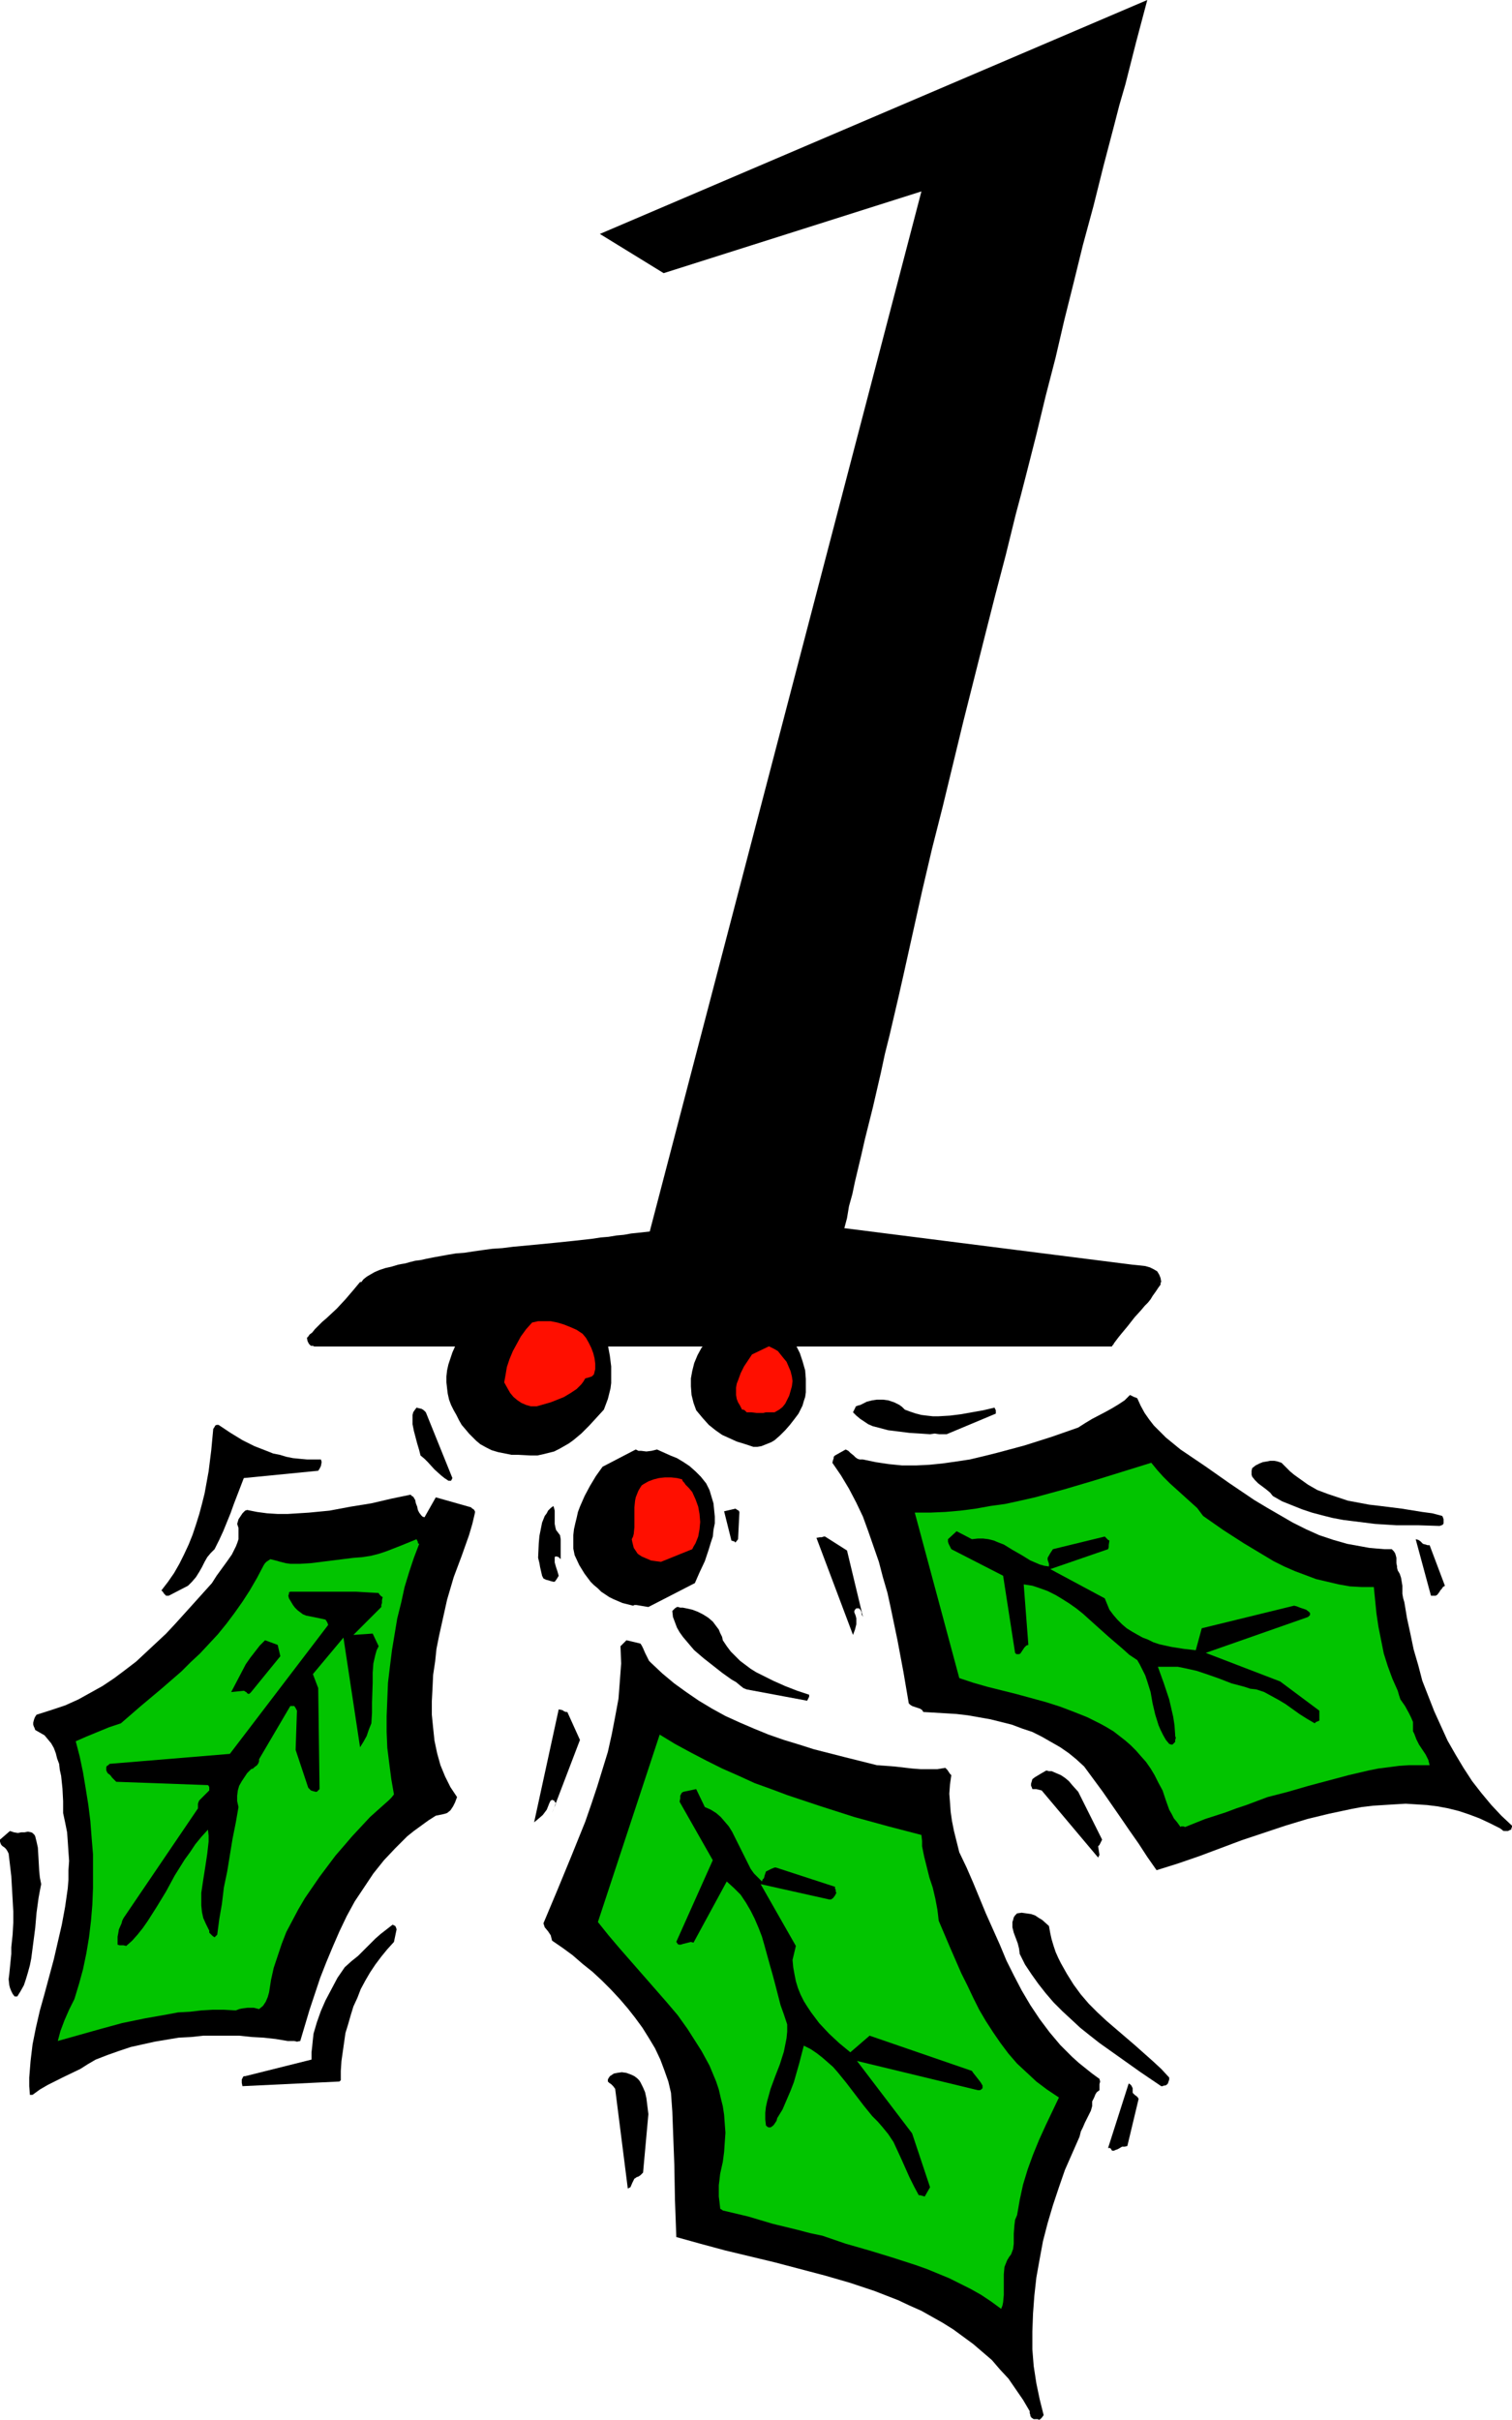 <?xml version="1.0" encoding="UTF-8" standalone="no"?>
<svg
   version="1.0"
   width="97.324mm"
   height="155.668mm"
   id="svg35"
   sodipodi:docname="Holly 1.wmf"
   xmlns:inkscape="http://www.inkscape.org/namespaces/inkscape"
   xmlns:sodipodi="http://sodipodi.sourceforge.net/DTD/sodipodi-0.dtd"
   xmlns="http://www.w3.org/2000/svg"
   xmlns:svg="http://www.w3.org/2000/svg">
  <sodipodi:namedview
     id="namedview35"
     pagecolor="#ffffff"
     bordercolor="#000000"
     borderopacity="0.25"
     inkscape:showpageshadow="2"
     inkscape:pageopacity="0.0"
     inkscape:pagecheckerboard="0"
     inkscape:deskcolor="#d1d1d1"
     inkscape:document-units="mm" />
  <defs
     id="defs1">
    <pattern
       id="WMFhbasepattern"
       patternUnits="userSpaceOnUse"
       width="6"
       height="6"
       x="0"
       y="0" />
  </defs>
  <path
     style="fill:#000000;fill-opacity:1;fill-rule:evenodd;stroke:none"
     d="m 87.919,311.709 0.485,-0.646 0.808,-0.646 0.808,-0.485 1.131,-0.646 1.131,-0.485 1.455,-0.485 1.455,-0.323 1.616,-0.485 0.808,-0.162 0.97,-0.162 1.131,-0.323 1.293,-0.323 1.293,-0.162 1.455,-0.323 1.616,-0.323 1.778,-0.323 1.778,-0.323 1.939,-0.323 2.101,-0.162 2.101,-0.323 2.263,-0.323 2.424,-0.323 2.424,-0.162 2.586,-0.323 5.172,-0.485 5.01,-0.485 4.687,-0.485 4.364,-0.485 2.101,-0.323 1.939,-0.162 1.939,-0.323 1.778,-0.162 1.778,-0.323 1.616,-0.162 1.455,-0.162 1.455,-0.162 L 224.162,46.538 161.455,66.414 145.939,56.88 279.111,0 l -2.747,10.342 -2.586,10.18 -1.455,5.009 -1.293,5.009 -2.586,9.857 -2.424,9.695 -2.586,9.534 -2.263,9.211 -2.263,9.049 -2.101,9.049 -2.424,9.372 -2.263,9.372 -2.424,9.534 -1.293,5.009 -1.293,4.848 -2.424,9.857 -2.586,9.857 -2.586,10.18 -5.172,20.522 -5.01,20.684 -2.586,10.18 -2.424,10.342 -2.263,10.18 -2.263,10.18 -1.131,5.009 -1.131,4.848 -1.131,4.848 -1.131,4.525 -0.97,4.525 -0.97,4.201 -0.97,4.201 -0.97,3.878 -0.97,3.878 -0.808,3.555 -0.808,3.393 -0.808,3.393 -0.646,3.07 -0.808,2.909 -0.485,2.909 -0.646,2.424 70.141,8.888 1.616,0.162 1.455,0.162 1.131,0.323 0.97,0.485 0.808,0.485 0.485,0.808 0.323,0.808 0.162,0.97 -0.162,0.162 v 0.485 l -0.485,0.646 -0.646,0.97 -0.808,1.131 -0.485,0.808 -0.646,0.808 -0.808,0.808 -0.808,0.97 -1.616,1.778 -1.778,2.262 -0.808,0.97 -0.808,0.97 -0.646,0.808 -0.485,0.646 -0.485,0.646 -0.162,0.323 -0.323,0.323 v 0.162 H 76.444 l -0.323,-0.162 h -0.485 l -0.485,-0.485 -0.323,-0.646 -0.162,-0.808 0.162,-0.162 0.162,-0.162 0.323,-0.485 0.646,-0.485 0.646,-0.808 0.808,-0.808 0.97,-0.97 1.131,-0.97 2.424,-2.262 2.101,-2.262 1.939,-2.262 0.808,-0.97 0.808,-0.97 z"
     id="path1" />
  <path
     style="fill:#000000;fill-opacity:1;fill-rule:evenodd;stroke:none"
     d="m 82.909,505.78 v -2.262 l 0.162,-2.424 0.323,-2.262 0.323,-2.262 0.323,-2.262 0.646,-2.101 0.646,-2.262 0.646,-2.101 0.97,-2.101 0.808,-2.101 1.131,-2.101 1.131,-1.939 1.293,-1.939 1.455,-1.939 1.455,-1.778 1.616,-1.778 0.646,-3.07 -0.162,-0.485 -0.162,-0.323 -0.323,-0.162 -0.323,-0.162 -1.455,1.131 -1.455,1.131 -1.293,1.131 -1.293,1.293 -1.455,1.454 -1.455,1.454 -1.616,1.293 -1.616,1.454 -1.778,2.585 -1.455,2.747 -1.455,2.747 -1.131,2.585 -0.97,2.747 -0.808,2.747 -0.162,1.454 -0.162,1.616 -0.162,1.454 v 1.778 l -16.162,4.04 h -0.323 l -0.162,0.162 -0.162,0.323 -0.162,0.323 v 0.808 l 0.162,0.808 23.596,-1.131 z"
     id="path2" />
  <path
     style="fill:#000000;fill-opacity:1;fill-rule:evenodd;stroke:none"
     d="m 366.869,445.184 0.646,-0.323 h 0.162 v -0.323 l 0.162,-0.323 v -0.323 l -2.586,-2.424 -2.424,-2.585 -2.424,-2.909 -2.263,-2.909 -2.101,-3.232 -1.939,-3.232 -1.939,-3.393 -1.616,-3.555 -1.616,-3.555 -1.455,-3.717 -1.455,-3.717 -0.97,-3.717 -1.131,-3.878 -0.808,-3.878 -0.808,-3.717 -0.646,-3.878 -0.323,-1.131 -0.162,-0.97 v -0.97 -0.97 l -0.162,-0.97 -0.162,-0.97 -0.323,-0.97 -0.485,-0.808 -0.162,-0.646 v -0.323 l -0.162,-0.808 v -1.293 l -0.162,-0.646 -0.162,-0.485 -0.323,-0.485 -0.485,-0.485 h -1.778 l -1.939,-0.162 -1.778,-0.162 -1.778,-0.323 -3.556,-0.646 -3.394,-0.97 -3.394,-1.131 -3.232,-1.454 -3.232,-1.616 -3.071,-1.778 -3.071,-1.778 -3.232,-1.939 -5.98,-4.04 -5.98,-4.201 -5.98,-4.04 -1.778,-1.454 -1.778,-1.454 -1.455,-1.454 -1.455,-1.454 -1.131,-1.454 -1.131,-1.616 -0.97,-1.778 -0.808,-1.778 -0.323,-0.162 -0.485,-0.162 -0.97,-0.485 -1.293,1.293 -1.455,0.97 -1.616,0.97 -1.455,0.808 -3.394,1.778 -1.616,0.97 -1.778,1.131 -6.465,2.262 -6.626,2.101 -6.626,1.778 -3.232,0.808 -3.394,0.808 -3.232,0.485 -3.394,0.485 -3.232,0.323 -3.232,0.162 h -3.394 l -3.232,-0.323 -3.232,-0.485 -3.071,-0.646 h -0.808 l -0.485,-0.162 -0.485,-0.323 -0.485,-0.485 -0.808,-0.646 -0.485,-0.485 -0.646,-0.323 -2.586,1.454 -0.323,0.323 v 0.323 l -0.162,0.485 -0.162,0.646 2.101,3.07 1.939,3.232 1.778,3.393 1.616,3.393 1.293,3.555 1.293,3.717 1.293,3.717 0.97,3.717 1.131,3.878 0.808,3.717 1.616,7.756 1.455,7.756 1.293,7.595 0.323,0.323 0.485,0.323 0.97,0.323 0.97,0.323 0.485,0.323 0.323,0.485 5.495,0.323 2.586,0.162 2.747,0.323 2.747,0.485 2.747,0.485 2.586,0.646 2.586,0.646 2.586,0.97 2.424,0.808 2.263,1.131 2.263,1.293 2.263,1.293 2.101,1.454 1.778,1.454 1.939,1.778 2.263,3.07 2.263,3.07 4.364,6.302 2.101,3.07 2.263,3.232 2.101,3.232 2.263,3.232 5.172,-1.616 5.172,-1.778 5.172,-1.939 5.172,-1.939 5.333,-1.778 5.333,-1.778 5.333,-1.616 5.333,-1.293 5.333,-1.131 2.586,-0.485 2.747,-0.323 2.586,-0.162 2.586,-0.162 2.747,-0.162 2.586,0.162 2.586,0.162 2.586,0.323 2.586,0.485 2.586,0.646 2.424,0.808 2.586,0.97 2.424,1.131 2.586,1.293 0.646,0.485 0.162,0.162 h 0.162 z"
     id="path3" />
  <path
     style="fill:#000000;fill-opacity:1;fill-rule:evenodd;stroke:none"
     d="m 251.475,588.192 h 0.97 l 0.323,0.162 0.323,-0.162 0.323,-0.323 0.485,-0.646 -0.97,-3.878 -0.808,-3.878 -0.646,-4.201 -0.323,-4.04 v -4.363 l 0.162,-4.363 0.323,-4.363 0.485,-4.363 0.808,-4.525 0.808,-4.363 1.131,-4.363 1.293,-4.363 1.455,-4.363 1.455,-4.201 1.778,-4.04 1.778,-4.04 0.323,-1.293 0.485,-0.97 0.485,-1.131 0.97,-1.939 0.485,-0.97 0.323,-1.131 v -1.131 l 0.323,-0.646 0.162,-0.323 0.323,-0.808 0.323,-0.485 0.646,-0.485 v -0.808 -0.323 -0.323 l 0.162,-0.646 -0.162,-0.646 -1.778,-1.293 -1.616,-1.293 -1.616,-1.293 -1.616,-1.454 -1.455,-1.454 -1.455,-1.454 -2.586,-3.07 -2.424,-3.232 -2.263,-3.393 -2.101,-3.555 -1.939,-3.717 -1.778,-3.555 -1.616,-3.878 -3.394,-7.595 -3.071,-7.433 -1.616,-3.717 -1.778,-3.717 -0.646,-2.585 -0.646,-2.585 -0.485,-2.424 -0.323,-2.262 -0.162,-2.262 -0.162,-2.101 0.162,-2.262 0.323,-2.262 -0.323,-0.323 -0.323,-0.485 -0.323,-0.485 -0.485,-0.485 -1.939,0.323 H 225.939 224 l -2.101,-0.162 -4.202,-0.485 -4.364,-0.323 -7.758,-1.939 -7.596,-1.939 -3.556,-1.131 -3.717,-1.131 -3.717,-1.293 -3.556,-1.454 -3.394,-1.454 -3.556,-1.616 -3.232,-1.778 -3.232,-1.939 -3.071,-2.101 -2.909,-2.101 -2.909,-2.424 -2.747,-2.585 -0.485,-0.485 -0.323,-0.646 -0.646,-1.293 -0.485,-1.131 -0.323,-0.646 -0.323,-0.485 -3.394,-0.808 -0.646,0.646 -0.323,0.323 -0.485,0.485 0.162,4.201 -0.323,4.363 -0.323,4.201 -0.808,4.363 -0.808,4.201 -0.97,4.363 -1.293,4.201 -1.293,4.201 -1.455,4.363 -1.455,4.201 -3.394,8.403 -3.394,8.241 -3.394,8.08 0.162,0.485 0.162,0.485 0.808,0.97 0.646,0.97 0.162,0.646 0.162,0.646 2.586,1.778 2.424,1.778 2.424,2.101 2.424,1.939 2.263,2.101 2.263,2.262 2.101,2.262 1.939,2.262 1.778,2.262 1.778,2.424 1.616,2.585 1.455,2.424 1.293,2.747 0.97,2.585 0.97,2.747 0.646,2.747 0.323,4.525 0.162,4.363 0.323,8.564 0.162,8.726 0.162,4.363 0.162,4.525 5.818,1.616 5.98,1.616 12.121,2.909 6.141,1.616 6.141,1.616 6.141,1.778 5.818,1.939 2.909,1.131 2.909,1.131 2.747,1.293 2.909,1.293 2.586,1.454 2.586,1.454 2.586,1.616 2.424,1.778 2.424,1.778 2.263,1.939 2.263,1.939 1.939,2.262 2.101,2.262 1.778,2.585 1.778,2.585 1.616,2.747 v 0.485 l 0.162,0.485 v 0.323 h 0.162 v 0.162 l 0.162,0.162 z"
     id="path4" />
  <path
     style="fill:#000000;fill-opacity:1;fill-rule:evenodd;stroke:none"
     d="m 7.919,509.335 1.778,-1.293 1.939,-1.131 3.879,-1.939 4.04,-1.939 1.778,-1.131 1.939,-1.131 2.909,-1.131 2.747,-0.97 2.909,-0.97 2.909,-0.646 2.909,-0.646 2.909,-0.485 2.909,-0.485 3.071,-0.162 2.909,-0.323 h 2.909 2.909 2.909 l 3.071,0.323 2.909,0.162 2.909,0.323 2.909,0.485 h 0.485 0.323 0.808 l 0.646,0.162 0.808,-0.162 2.263,-7.595 2.586,-7.756 1.455,-3.717 1.616,-3.878 1.616,-3.717 1.778,-3.717 1.939,-3.555 2.263,-3.393 2.263,-3.393 2.586,-3.232 2.747,-2.909 1.455,-1.454 1.455,-1.454 1.616,-1.293 1.778,-1.293 1.778,-1.293 1.778,-1.131 0.808,-0.162 0.808,-0.162 0.646,-0.162 0.485,-0.162 0.808,-0.646 0.646,-0.97 0.485,-0.97 0.485,-1.293 -1.616,-2.424 -0.646,-1.293 -0.646,-1.293 -1.131,-2.747 -0.808,-2.909 -0.646,-3.07 -0.323,-3.07 -0.323,-3.232 v -3.232 l 0.162,-3.07 0.162,-3.393 0.485,-3.232 0.323,-3.07 0.646,-3.232 0.646,-2.909 0.646,-2.909 0.646,-2.909 0.808,-2.747 0.808,-2.747 1.939,-5.171 1.778,-5.009 0.808,-2.747 0.646,-2.747 v -0.323 l -0.323,-0.485 -0.323,-0.162 -0.323,-0.323 -8.566,-2.424 -2.747,4.848 -0.485,-0.162 -0.323,-0.323 -0.485,-0.646 -0.323,-0.646 -0.162,-0.808 -0.323,-0.808 -0.162,-0.808 -0.485,-0.808 -0.323,-0.162 -0.323,-0.323 -4.687,0.97 -4.848,1.131 -5.01,0.808 -5.172,0.97 -5.01,0.485 -2.586,0.162 -2.586,0.162 h -2.424 l -2.586,-0.162 -2.424,-0.323 -2.424,-0.485 -0.485,0.162 -0.323,0.323 -0.323,0.323 -0.323,0.485 -0.646,0.97 -0.323,1.131 0.323,0.97 v 0.97 0.97 0.808 l -0.323,0.97 -0.323,0.808 -0.97,1.939 -1.131,1.616 -1.293,1.778 -1.293,1.778 -1.131,1.778 -4.364,4.848 -4.525,5.009 -2.263,2.424 -2.424,2.262 -2.424,2.262 -2.424,2.262 -2.747,2.101 -2.586,1.939 -2.909,1.939 -2.909,1.616 -2.909,1.616 -3.232,1.454 -3.394,1.131 -3.556,1.131 -0.323,0.485 -0.162,0.323 -0.162,0.485 -0.162,0.646 v 0.485 l 0.162,0.485 0.162,0.323 0.162,0.485 1.131,0.646 1.131,0.646 0.808,0.97 0.808,0.97 0.646,1.131 0.485,1.293 0.323,1.293 0.485,1.293 0.162,1.454 0.323,1.454 0.323,3.07 0.162,3.07 v 2.909 l 0.485,2.262 0.485,2.424 0.162,2.262 0.162,2.424 0.162,2.262 -0.162,2.262 v 2.262 l -0.162,2.101 -0.646,4.525 -0.808,4.363 -0.97,4.201 -0.97,4.201 -2.263,8.403 -1.131,4.04 -0.97,4.201 -0.808,4.04 -0.485,4.04 -0.323,4.04 v 2.101 l 0.162,2.101 z"
     id="path5" />
  <path
     style="fill:#000000;fill-opacity:1;fill-rule:evenodd;stroke:none"
     d="m 267.475,451.001 -0.323,-2.101 0.323,-0.323 0.162,-0.323 0.162,-0.323 0.162,-0.323 0.162,-0.323 -5.818,-11.635 -1.455,-1.616 -0.808,-0.97 -0.97,-0.808 -0.97,-0.646 -1.131,-0.485 -1.131,-0.485 h -0.646 l -0.646,-0.162 -1.131,0.646 -0.808,0.485 -0.808,0.485 -0.646,0.485 -0.323,1.131 v 0.485 l 0.162,0.323 0.162,0.485 h 0.97 l 0.646,0.162 0.646,0.162 13.737,16.321 z"
     id="path6" />
  <path
     style="fill:#000000;fill-opacity:1;fill-rule:evenodd;stroke:none"
     d="m 153.374,531.796 0.485,-1.131 0.485,-0.97 0.323,-0.162 0.162,-0.162 0.485,-0.162 0.485,-0.323 0.323,-0.323 0.323,-0.323 1.293,-14.22 v 0 l -0.323,-2.585 -0.162,-1.293 -0.323,-1.454 -0.485,-1.131 -0.646,-1.293 -0.323,-0.485 -0.485,-0.485 -0.646,-0.485 -0.646,-0.323 -1.293,-0.485 -1.131,-0.162 -1.131,0.162 -0.808,0.162 -0.485,0.323 -0.485,0.323 -0.323,0.485 -0.162,0.323 v 0.485 l 0.323,0.323 0.485,0.323 0.485,0.485 0.485,0.646 3.071,24.239 z"
     id="path7" />
  <path
     style="fill:#02c400;fill-opacity:1;fill-rule:evenodd;stroke:none"
     d="M 63.03,488.49 64,487.682 l 0.646,-0.97 0.485,-1.131 0.323,-1.131 0.485,-3.07 0.646,-2.909 0.97,-2.909 0.97,-2.909 1.131,-2.909 1.455,-2.747 1.455,-2.747 1.616,-2.747 1.778,-2.585 1.778,-2.585 1.939,-2.585 1.939,-2.585 2.101,-2.424 1.939,-2.262 4.364,-4.686 1.616,-1.454 1.455,-1.293 1.455,-1.293 0.646,-0.646 0.646,-0.808 -0.646,-3.717 -0.485,-3.717 -0.485,-3.878 -0.162,-3.878 v -3.878 l 0.162,-4.04 0.162,-4.04 0.485,-4.04 0.485,-3.878 L 96,397.353 l 0.646,-3.878 0.97,-3.878 0.808,-3.717 1.131,-3.717 1.131,-3.393 1.293,-3.393 -0.323,-0.162 v -0.323 l -0.162,-0.323 -0.162,-0.323 -3.556,1.454 -3.717,1.454 -1.939,0.646 -1.939,0.485 -2.101,0.323 -2.101,0.162 -5.172,0.646 -5.172,0.646 -2.586,0.162 h -2.424 l -1.131,-0.162 -1.293,-0.323 -1.131,-0.323 -1.293,-0.323 -0.485,0.323 -0.485,0.323 -0.323,0.323 -0.323,0.485 -1.616,3.07 -1.778,3.07 -1.778,2.747 -1.939,2.747 -1.939,2.585 -2.101,2.585 -2.101,2.262 -2.263,2.424 -2.263,2.101 -2.263,2.262 -4.848,4.201 -5.01,4.201 -4.848,4.201 -2.909,0.97 -2.747,1.131 -2.747,1.131 -2.586,1.131 0.97,3.717 0.808,3.878 0.646,3.878 0.646,4.04 0.485,3.878 0.323,4.201 0.323,3.878 v 4.201 4.04 l -0.162,4.04 -0.323,3.878 -0.485,4.04 -0.646,3.878 -0.808,3.878 -0.97,3.555 -1.131,3.717 -1.293,2.585 -1.131,2.585 -0.97,2.585 -0.646,2.424 5.172,-1.454 5.172,-1.454 5.333,-1.454 5.495,-1.131 5.495,-0.97 2.586,-0.485 2.909,-0.162 2.747,-0.323 2.747,-0.162 h 2.747 l 2.909,0.162 0.808,-0.323 0.808,-0.162 1.293,-0.162 h 1.455 z"
     id="path8" />
  <path
     style="fill:#02c400;fill-opacity:1;fill-rule:evenodd;stroke:none"
     d="m 288.323,444.214 2.424,-0.97 2.424,-0.97 5.01,-1.616 2.586,-0.97 2.424,-0.808 5.172,-1.939 5.01,-1.293 5.01,-1.454 4.848,-1.293 4.848,-1.293 4.848,-1.131 2.424,-0.485 2.586,-0.323 2.424,-0.323 2.424,-0.162 h 2.424 2.586 l -0.323,-1.293 -0.646,-1.293 -1.616,-2.424 -0.646,-1.293 -0.485,-1.293 -0.323,-0.646 v -0.808 -0.808 -0.646 l -0.485,-1.131 -0.485,-0.97 -0.97,-1.778 -1.131,-1.616 -0.323,-0.97 -0.323,-1.131 -1.293,-2.909 -1.131,-3.07 -0.97,-3.07 -0.646,-3.232 -0.646,-3.232 -0.485,-3.232 -0.323,-3.232 -0.323,-3.232 h -2.909 l -2.909,-0.162 -2.747,-0.485 -2.747,-0.646 -2.747,-0.646 -2.586,-0.97 -2.586,-0.97 -2.586,-1.131 -2.586,-1.293 -2.424,-1.454 -2.424,-1.454 -2.424,-1.454 -5.01,-3.232 -4.848,-3.393 -1.455,-1.939 -1.616,-1.454 -3.394,-3.07 -1.616,-1.454 -1.616,-1.616 -1.455,-1.616 -1.455,-1.778 -14.061,4.363 -7.111,2.101 -7.111,1.939 -3.556,0.808 -3.717,0.808 -3.556,0.485 -3.556,0.646 -3.717,0.485 -3.717,0.323 -3.717,0.162 h -3.717 l 10.828,40.236 3.394,1.131 3.394,0.97 7.111,1.778 7.111,1.939 3.556,1.131 3.394,1.293 3.232,1.293 3.232,1.616 1.455,0.808 1.616,0.97 2.909,2.262 1.293,1.131 1.293,1.293 1.131,1.293 1.293,1.454 1.131,1.616 0.97,1.616 0.97,1.939 0.97,1.778 0.808,2.424 0.808,2.262 0.646,1.131 0.485,0.97 0.808,0.97 0.808,1.131 0.162,-0.162 h 0.162 0.162 0.162 z"
     id="path9" />
  <path
     style="fill:#02c400;fill-opacity:1;fill-rule:evenodd;stroke:none"
     d="m 175.838,537.452 6.141,1.454 5.98,1.778 5.98,1.454 3.071,0.808 3.071,0.646 5.657,1.939 5.657,1.616 5.818,1.778 5.495,1.778 2.747,0.97 2.747,1.131 2.747,1.131 2.586,1.293 2.586,1.293 2.586,1.454 2.424,1.616 2.424,1.778 0.323,-0.808 0.162,-0.808 0.162,-1.778 v -1.778 -3.232 l 0.162,-1.778 0.323,-0.808 0.323,-0.808 0.485,-0.808 0.485,-0.646 0.485,-1.293 0.162,-1.293 v -1.293 -1.131 l 0.162,-2.101 0.162,-1.293 0.485,-1.131 0.646,-3.717 0.808,-3.717 1.131,-3.717 1.293,-3.555 1.455,-3.555 1.616,-3.555 1.616,-3.393 1.616,-3.393 -2.909,-1.939 -2.586,-1.939 -2.424,-2.262 -2.263,-2.101 -2.101,-2.424 -1.939,-2.585 -1.778,-2.585 -1.778,-2.747 -1.616,-2.747 -1.455,-2.909 -1.455,-3.07 -1.455,-2.909 -2.747,-6.302 -2.747,-6.464 -0.162,-1.454 -0.162,-1.293 -0.485,-2.585 -0.646,-2.747 -0.808,-2.424 -0.646,-2.585 -0.646,-2.585 -0.485,-2.424 v -1.293 l -0.162,-1.454 -8.081,-2.101 -8.242,-2.262 -8.081,-2.585 -8.242,-2.747 -3.879,-1.454 -4.04,-1.454 -3.879,-1.778 -4.04,-1.778 -3.879,-1.939 -3.717,-1.939 -3.879,-2.101 -3.717,-2.262 -15.03,45.569 2.586,3.232 2.747,3.232 11.313,12.927 2.747,3.232 2.424,3.393 2.263,3.555 1.131,1.778 0.97,1.778 0.97,1.778 0.808,1.939 0.808,1.939 0.646,1.939 0.485,2.101 0.485,1.939 0.323,2.101 0.162,2.262 0.162,2.101 -0.162,2.262 -0.162,2.424 -0.323,2.424 -0.323,1.454 -0.323,1.454 -0.162,1.454 -0.162,1.293 v 1.454 1.293 l 0.162,1.293 0.162,1.454 v 0.162 l 0.162,0.162 0.323,0.162 z"
     id="path10" />
  <path
     style="fill:#000000;fill-opacity:1;fill-rule:evenodd;stroke:none"
     d="m 4.202,485.42 0.808,-1.293 0.808,-1.454 0.485,-1.454 0.485,-1.616 0.485,-1.778 0.323,-1.616 0.485,-3.717 0.485,-3.717 0.323,-3.717 0.485,-3.555 0.323,-1.778 0.323,-1.616 L 9.697,456.495 9.535,454.879 9.374,451.97 9.212,449.223 8.889,447.769 8.566,446.476 8.404,446.153 8.081,445.83 7.919,445.668 7.596,445.507 6.788,445.345 5.98,445.507 H 5.172 L 4.364,445.668 3.394,445.507 2.424,445.184 0,447.284 v 0.485 l 0.162,0.485 0.162,0.323 0.323,0.323 0.485,0.323 0.323,0.323 0.323,0.485 0.323,0.646 0.646,5.494 0.323,5.656 0.162,2.909 v 2.747 l -0.162,2.909 -0.323,3.07 v 1.616 l -0.162,1.616 -0.162,1.616 -0.162,1.616 -0.162,1.293 0.162,1.454 0.162,0.646 0.323,0.808 0.323,0.646 0.485,0.646 z"
     id="path11" />
  <path
     style="fill:#000000;fill-opacity:1;fill-rule:evenodd;stroke:none"
     d="m 52.848,470.392 0.485,-3.717 0.646,-3.717 0.485,-4.04 0.808,-3.878 1.293,-7.918 0.808,-4.04 0.646,-3.717 -0.323,-1.454 v -1.293 l 0.162,-1.293 0.323,-1.131 0.646,-1.131 0.646,-0.97 0.646,-0.97 0.97,-0.97 0.485,-0.162 0.323,-0.323 0.646,-0.485 0.323,-0.485 0.162,-0.485 v -0.485 l 7.596,-12.927 h 0.485 0.485 l 0.323,0.485 0.162,0.323 0.162,0.323 -0.323,9.534 3.071,9.211 0.323,0.323 0.323,0.323 0.485,0.162 0.646,0.162 h 0.323 l 0.323,-0.323 0.323,-0.323 v -0.323 l -0.323,-24.239 -1.293,-3.393 7.434,-8.888 4.04,26.663 0.808,-1.293 0.808,-1.454 0.485,-1.454 0.646,-1.616 0.162,-2.585 v -2.424 l 0.162,-4.848 v -2.424 l 0.162,-2.262 0.485,-2.101 0.323,-1.131 0.485,-0.97 -1.455,-3.07 -4.687,0.323 6.788,-6.787 v -0.485 l 0.162,-0.485 v -0.646 l 0.162,-0.808 -0.323,-0.162 -0.162,-0.162 v 0 l -0.162,-0.162 -0.162,-0.162 -0.162,-0.323 -5.495,-0.323 h -16 l -0.323,0.162 v 0.323 l -0.162,0.485 0.162,0.646 0.485,0.808 0.485,0.808 0.485,0.646 0.646,0.646 0.646,0.485 0.646,0.485 0.808,0.323 1.616,0.323 0.808,0.162 0.808,0.162 1.455,0.323 0.323,0.485 0.162,0.323 0.162,0.485 -23.919,31.349 -29.253,2.424 -0.323,0.323 -0.323,0.162 -0.162,0.323 v 0.323 0.485 l 0.323,0.646 0.646,0.485 0.485,0.646 0.485,0.485 0.485,0.485 22.303,0.808 0.162,0.162 0.162,0.323 v 0.485 0.323 l -2.424,2.424 -0.162,0.323 -0.162,0.485 v 1.131 l -18.101,26.663 -0.323,0.646 -0.162,0.646 -0.646,1.454 -0.162,0.97 -0.162,0.808 v 0.97 0.97 l 0.485,0.162 h 0.97 l 0.646,0.162 1.455,-1.293 1.293,-1.454 1.293,-1.616 1.131,-1.616 2.263,-3.555 2.263,-3.717 2.101,-3.878 2.424,-3.878 1.293,-1.778 1.293,-1.939 1.455,-1.778 1.616,-1.778 0.162,1.454 v 1.454 l -0.162,1.454 -0.162,1.454 -0.485,3.232 -0.485,3.07 -0.485,3.232 v 1.454 1.616 l 0.162,1.616 0.323,1.454 0.646,1.454 0.808,1.616 v 0.485 l 0.323,0.323 0.162,0.162 0.323,0.323 0.485,0.323 z"
     id="path12" />
  <path
     style="fill:#000000;fill-opacity:1;fill-rule:evenodd;stroke:none"
     d="m 320.162,418.683 0.808,-0.323 v -2.424 l -9.535,-7.11 -18.101,-6.948 24.889,-8.726 0.323,-0.323 0.162,-0.162 v -0.323 -0.162 l -0.162,-0.162 -0.162,-0.162 -0.646,-0.485 -1.455,-0.485 -0.808,-0.323 -0.646,-0.162 -22.465,5.494 -1.455,5.333 -2.909,-0.323 -3.071,-0.485 -2.909,-0.646 -1.455,-0.485 -1.293,-0.646 -1.293,-0.485 -1.455,-0.808 -1.131,-0.646 -1.293,-0.808 -1.131,-0.97 -1.131,-1.131 -0.97,-1.131 -0.97,-1.293 -1.131,-2.747 -13.253,-7.11 14.061,-4.848 0.162,-0.485 v -0.485 l 0.162,-1.131 -0.323,-0.162 v 0 l -0.162,-0.162 -0.162,-0.162 -0.162,-0.162 -0.323,-0.323 -12.606,3.07 -0.323,0.485 -0.323,0.485 -0.646,1.131 v 0.485 l 0.162,0.485 0.162,0.485 v 0.646 l -1.131,-0.162 -1.131,-0.323 -1.131,-0.485 -1.131,-0.485 -2.101,-1.293 -1.131,-0.646 -1.131,-0.646 -2.101,-1.293 -1.293,-0.485 -1.131,-0.485 -1.293,-0.323 -1.293,-0.162 h -1.293 l -1.455,0.162 -3.717,-1.939 -2.101,1.939 v 0.323 0.323 l 0.162,0.485 0.323,0.646 0.323,0.646 12.606,6.464 2.909,18.745 0.323,0.323 h 0.162 0.485 l 0.323,-0.162 0.323,-0.485 0.323,-0.485 0.323,-0.485 0.485,-0.485 0.485,-0.162 -1.131,-14.705 2.101,0.323 1.939,0.646 1.778,0.646 1.939,0.97 1.616,0.97 1.778,1.131 1.616,1.131 1.616,1.293 3.232,2.909 3.071,2.747 3.394,2.909 1.616,1.454 1.939,1.293 0.646,1.131 0.646,1.293 0.646,1.293 0.485,1.454 0.808,2.585 0.485,2.747 0.646,2.747 0.808,2.585 0.485,1.131 0.646,1.293 0.646,1.131 0.808,0.97 0.485,0.162 h 0.323 l 0.323,-0.323 0.323,-0.323 v -0.485 l 0.162,-0.485 -0.162,-0.485 v -0.323 l -0.162,-2.262 -0.323,-2.101 -0.485,-2.101 -0.485,-2.101 -0.646,-1.939 -0.646,-1.939 -1.455,-4.04 h 1.778 1.455 1.616 l 1.616,0.323 1.455,0.323 1.455,0.323 2.909,0.97 2.747,0.97 2.909,1.131 3.071,0.808 1.455,0.485 1.455,0.162 1.939,0.646 1.778,0.97 1.778,0.97 1.616,0.97 3.394,2.424 1.778,1.131 1.939,1.131 z"
     id="path13" />
  <path
     style="fill:#000000;fill-opacity:1;fill-rule:evenodd;stroke:none"
     d="m 223.838,533.735 1.131,0.323 1.293,-2.262 -4.364,-13.089 -13.414,-17.613 29.414,7.11 h 0.485 l 0.323,-0.162 0.162,-0.162 0.162,-0.162 v -0.323 -0.323 l -0.485,-0.808 -1.131,-1.454 -0.646,-0.808 -0.323,-0.485 -24.889,-8.564 -4.687,4.04 -2.747,-2.262 -2.424,-2.262 -2.424,-2.585 -0.97,-1.293 -0.97,-1.293 -0.97,-1.454 -0.808,-1.293 -0.808,-1.616 -0.646,-1.616 -0.485,-1.616 -0.323,-1.616 -0.323,-1.778 -0.162,-1.778 0.808,-3.393 -8.566,-15.028 16.646,3.717 h 0.485 l 0.485,-0.323 0.485,-0.646 0.323,-0.646 -0.162,-0.323 v -0.162 -0.323 l -0.162,-0.162 v -0.485 l -14.384,-4.686 h -0.162 -0.162 l -0.808,0.323 -0.646,0.323 -0.646,0.323 -0.162,0.485 -0.162,0.485 -0.162,0.646 -0.323,0.323 -0.162,0.485 -0.97,-0.97 -0.97,-0.97 -0.808,-1.131 -0.646,-1.293 -1.293,-2.585 -1.293,-2.585 -1.293,-2.585 -0.808,-1.293 -0.97,-1.131 -0.97,-1.131 -1.131,-0.97 -1.293,-0.808 -1.455,-0.646 -2.101,-4.363 -3.071,0.646 -0.323,0.162 -0.162,0.162 -0.323,0.646 v 0.323 0.323 l -0.162,0.808 8.081,14.22 -8.889,19.876 0.162,0.162 0.162,0.323 0.323,0.162 h 0.485 l 0.485,-0.162 1.293,-0.323 0.646,-0.162 0.646,0.162 8.081,-14.866 1.778,1.616 1.616,1.616 1.293,1.939 1.131,1.939 0.97,1.939 0.97,2.262 0.808,2.101 0.646,2.262 1.293,4.686 0.646,2.262 0.646,2.424 1.293,5.009 0.808,2.262 0.808,2.424 v 1.778 l -0.162,1.616 -0.323,1.616 -0.323,1.616 -0.97,3.07 -1.131,2.909 -1.131,3.07 -0.808,2.909 -0.323,1.454 -0.162,1.454 v 1.616 l 0.162,1.454 0.323,0.323 0.323,0.162 h 0.485 l 0.485,-0.323 0.323,-0.323 0.323,-0.485 0.323,-0.485 0.162,-0.646 1.293,-2.101 0.97,-2.262 0.97,-2.262 0.808,-2.101 0.646,-2.262 0.646,-2.262 1.131,-4.363 1.616,0.808 1.455,0.97 1.455,1.131 1.293,1.131 1.293,1.131 1.131,1.293 2.101,2.585 4.202,5.494 2.101,2.585 1.293,1.293 1.131,1.293 1.455,1.778 1.293,1.939 0.97,2.101 0.97,2.101 1.939,4.363 1.131,2.262 1.131,2.101 z"
     id="path14" />
  <path
     style="fill:#000000;fill-opacity:1;fill-rule:evenodd;stroke:none"
     d="m 349.253,387.98 0.323,-0.162 0.162,-0.162 0.485,-0.646 0.162,-0.323 0.323,-0.323 0.323,-0.485 0.485,-0.323 -3.717,-9.857 h -0.162 -0.323 l -0.485,-0.162 -0.646,-0.162 -0.323,-0.323 -0.323,-0.323 -0.485,-0.323 -0.646,-0.162 3.717,13.735 z"
     id="path15" />
  <path
     style="fill:#000000;fill-opacity:1;fill-rule:evenodd;stroke:none"
     d="m 270.545,522.909 h 0.485 l 0.323,-0.162 0.485,-0.162 0.323,-0.162 0.808,-0.485 h 0.646 l 0.646,-0.162 2.747,-11.473 -0.323,-0.485 -0.646,-0.485 -0.162,-0.162 -0.162,-0.162 -0.162,-0.162 v -0.485 -0.646 l -0.323,-0.646 -0.323,-0.323 -0.323,-0.162 -5.01,15.674 h 0.485 l 0.162,0.162 z"
     id="path16" />
  <path
     style="fill:#000000;fill-opacity:1;fill-rule:evenodd;stroke:none"
     d="M 207.515,397.514 208,396.221 l 0.323,-1.293 v -0.646 -0.808 l -0.162,-0.646 -0.323,-0.808 v -0.323 L 208,391.374 l 0.162,-0.162 0.162,-0.162 h 0.162 0.162 0.323 l 0.323,0.323 0.162,0.323 0.162,0.323 v 0.485 l 0.323,0.646 -3.879,-16.159 -5.333,-3.393 h -0.323 l -0.485,0.162 h -0.485 l -0.808,0.162 z"
     id="path17" />
  <path
     style="fill:#000000;fill-opacity:1;fill-rule:evenodd;stroke:none"
     d="m 129.939,443.083 0.97,-0.808 1.131,-0.97 0.485,-0.646 0.485,-0.646 0.323,-0.808 0.323,-0.808 0.162,-0.323 0.162,-0.323 h 0.162 l 0.162,-0.162 0.323,0.162 h 0.162 l 0.162,0.323 0.323,0.323 -0.162,0.485 -0.323,0.646 -0.162,0.485 -0.323,0.808 6.788,-17.775 -3.071,-6.787 h -0.323 l -0.485,-0.162 -0.162,-0.162 -0.323,-0.162 -0.808,-0.162 z"
     id="path18" />
  <path
     style="fill:#000000;fill-opacity:1;fill-rule:evenodd;stroke:none"
     d="m 350.222,371.013 0.485,-0.162 0.323,-0.162 0.162,-0.323 v -0.485 -0.162 -0.323 l -0.162,-0.485 -0.162,-0.323 -2.424,-0.646 -2.424,-0.323 -5.01,-0.808 -5.172,-0.646 -2.747,-0.323 -2.586,-0.485 -2.586,-0.485 -2.424,-0.808 -2.424,-0.808 -2.586,-0.97 -2.263,-1.293 -2.263,-1.616 -1.131,-0.808 -0.97,-0.808 -1.131,-1.131 -0.97,-0.97 -0.97,-0.323 -0.808,-0.162 h -0.97 l -0.808,0.162 -0.97,0.162 -0.808,0.323 -0.97,0.485 -0.808,0.646 -0.162,0.646 v 0.485 0.485 l 0.162,0.485 0.646,0.808 0.808,0.808 1.939,1.454 0.97,0.808 0.646,0.808 2.263,1.293 2.424,0.97 2.424,0.97 2.424,0.808 2.424,0.646 2.586,0.646 2.586,0.485 2.586,0.323 5.172,0.646 5.172,0.323 h 5.333 z"
     id="path19" />
  <path
     style="fill:#000000;fill-opacity:1;fill-rule:evenodd;stroke:none"
     d="m 282.505,507.235 h 0.323 l 0.323,-0.162 h 0.323 l 0.323,-0.162 0.323,-0.323 0.162,-0.485 0.162,-0.485 v -0.485 l -1.939,-2.101 -2.101,-1.939 -4.364,-3.878 -2.263,-1.939 -2.263,-1.939 -2.263,-1.939 -2.263,-2.101 -2.101,-2.101 -1.939,-2.262 -1.778,-2.424 -1.616,-2.585 -1.455,-2.585 -0.646,-1.293 -0.646,-1.454 -0.485,-1.454 -0.485,-1.616 -0.323,-1.454 -0.323,-1.778 -1.616,-1.454 -0.808,-0.485 -0.97,-0.646 -0.97,-0.323 -1.131,-0.162 -1.131,-0.162 -1.131,0.162 -0.485,0.485 -0.323,0.485 -0.162,0.646 -0.162,0.485 v 0.646 0.646 l 0.323,1.293 0.485,1.293 0.485,1.293 0.323,1.293 0.162,1.293 1.293,2.585 1.616,2.424 1.616,2.262 1.778,2.262 1.939,2.262 2.101,2.101 2.101,1.939 2.263,2.101 2.424,1.939 2.263,1.778 5.01,3.555 5.01,3.555 z"
     id="path20" />
  <path
     style="fill:#000000;fill-opacity:1;fill-rule:evenodd;stroke:none"
     d="m 61.091,411.411 7.111,-8.726 -0.646,-2.747 -3.071,-1.131 -1.293,1.293 -1.131,1.454 -1.131,1.454 -1.131,1.616 -1.778,3.393 -1.778,3.393 3.071,-0.323 0.323,0.162 0.162,0.162 h 0.162 l 0.162,0.323 h 0.162 l 0.162,0.162 0.323,-0.162 z"
     id="path21" />
  <path
     style="fill:#000000;fill-opacity:1;fill-rule:evenodd;stroke:none"
     d="m 157.737,390.727 11.313,-5.817 1.131,-2.585 1.293,-2.747 0.97,-2.909 0.485,-1.616 0.485,-1.454 0.162,-1.616 0.323,-1.616 v -1.616 l -0.162,-1.616 -0.162,-1.616 -0.485,-1.616 -0.485,-1.616 -0.808,-1.616 -0.646,-0.808 -0.646,-0.808 -1.293,-1.293 -1.455,-1.293 -1.455,-0.97 -1.616,-0.97 -1.616,-0.646 -3.232,-1.454 -1.293,0.323 -1.293,0.162 -1.293,-0.162 h -0.646 l -0.646,-0.323 -8.081,4.201 -1.616,2.262 -1.455,2.424 -1.293,2.424 -1.131,2.585 -0.485,1.293 -0.323,1.454 -0.323,1.293 -0.323,1.454 -0.162,1.454 v 1.616 1.616 l 0.323,1.616 1.131,2.424 1.293,2.101 1.455,1.939 0.808,0.808 0.97,0.808 0.808,0.808 1.939,1.293 0.97,0.485 1.131,0.485 1.131,0.485 1.293,0.323 1.293,0.323 0.323,-0.162 h 0.485 l 0.97,0.162 0.97,0.162 z"
     id="path22" />
  <path
     style="fill:#000000;fill-opacity:1;fill-rule:evenodd;stroke:none"
     d="m 134.949,384.587 0.485,-0.646 0.485,-0.808 -0.323,-1.131 -0.162,-0.485 -0.162,-0.485 -0.323,-1.131 v -0.485 -0.646 -0.162 l 0.162,-0.162 h 0.162 0.162 l 0.485,0.162 0.485,0.485 v -0.808 -0.97 -2.101 -0.97 l -0.162,-0.97 -0.485,-0.646 -0.485,-0.646 -0.162,-0.646 -0.162,-0.808 v -1.616 -1.616 l -0.162,-0.646 -0.162,-0.485 -0.646,0.485 -0.646,0.646 -0.323,0.646 -0.485,0.646 -0.646,1.616 -0.323,1.616 -0.323,1.616 -0.162,1.778 -0.162,3.555 0.323,1.293 0.162,0.97 0.485,2.101 0.162,0.323 0.162,0.323 0.646,0.323 0.646,0.162 0.485,0.162 0.646,0.162 z"
     id="path23" />
  <path
     style="fill:#ff0f00;fill-opacity:1;fill-rule:evenodd;stroke:none"
     d="m 160.808,379.739 7.596,-3.07 0.323,-0.646 0.485,-0.808 0.646,-1.616 0.323,-1.778 0.162,-1.778 -0.162,-1.939 -0.323,-1.778 -0.646,-1.778 -0.808,-1.778 -0.808,-0.97 -0.808,-0.808 -0.323,-0.485 -0.323,-0.323 -0.162,-0.323 v -0.162 l -1.293,-0.323 -1.455,-0.162 h -1.455 l -1.455,0.162 -1.293,0.323 -1.293,0.485 -1.131,0.646 -0.485,0.323 -0.323,0.485 -0.485,0.808 -0.323,0.808 -0.323,0.808 -0.162,0.808 -0.162,1.616 v 4.848 l -0.162,1.616 -0.162,0.646 -0.323,0.646 0.162,0.808 0.162,0.646 0.162,0.646 0.323,0.485 0.646,0.97 0.97,0.646 1.131,0.485 1.131,0.485 1.131,0.162 z"
     id="path24" />
  <path
     style="fill:#000000;fill-opacity:1;fill-rule:evenodd;stroke:none"
     d="m 178.909,375.053 0.646,-0.808 0.323,-6.464 v -0.162 l -0.162,-0.323 -0.323,-0.162 -0.485,-0.323 -2.747,0.646 1.778,7.11 0.485,0.162 h 0.162 z"
     id="path25" />
  <path
     style="fill:#000000;fill-opacity:1;fill-rule:evenodd;stroke:none"
     d="m 41.051,387.98 4.687,-2.424 0.97,-0.97 0.97,-1.131 0.808,-1.293 0.646,-1.131 0.646,-1.293 0.646,-1.131 0.808,-0.97 0.97,-0.97 1.131,-2.262 0.97,-2.101 1.778,-4.363 0.808,-2.262 0.808,-2.101 1.616,-4.201 18.101,-1.778 0.323,-0.485 0.323,-0.646 0.162,-0.808 v -0.323 l -0.162,-0.485 h -1.778 -1.616 l -1.778,-0.162 -1.616,-0.162 -1.616,-0.323 -1.616,-0.485 -1.616,-0.323 -1.616,-0.646 -2.909,-1.131 -2.909,-1.454 -2.909,-1.778 -2.909,-1.939 h -0.485 l -0.323,0.162 -0.162,0.323 -0.323,0.485 -0.485,5.171 -0.646,5.171 -0.97,5.332 -0.646,2.585 -0.646,2.424 -0.808,2.585 -0.808,2.424 -0.97,2.424 -1.131,2.424 -1.131,2.262 -1.293,2.262 -1.455,2.101 -1.616,2.101 0.323,0.323 0.323,0.485 0.485,0.485 h 0.323 z"
     id="path26" />
  <path
     style="fill:#000000;fill-opacity:1;fill-rule:evenodd;stroke:none"
     d="m 230.303,348.714 11.96,-5.009 v -0.323 -0.485 l -0.162,-0.323 -0.162,-0.323 -2.747,0.646 -2.747,0.485 -2.747,0.485 -2.586,0.323 -2.747,0.162 h -1.455 l -1.455,-0.162 -1.293,-0.162 -1.293,-0.323 -1.455,-0.485 -1.293,-0.485 -0.646,-0.646 -0.646,-0.485 -1.293,-0.646 -1.455,-0.485 -1.293,-0.162 h -1.455 l -1.131,0.162 -1.293,0.323 -0.97,0.485 -0.646,0.323 -0.646,0.162 -0.323,0.162 h -0.162 v 0.162 L 208,342.412 l -0.485,0.97 0.808,0.808 0.97,0.808 0.97,0.646 0.97,0.646 1.131,0.485 1.293,0.323 2.424,0.646 2.586,0.323 2.586,0.323 2.586,0.162 2.424,0.162 1.131,-0.162 1.131,0.162 h 0.485 0.485 z"
     id="path27" />
  <path
     style="fill:#000000;fill-opacity:1;fill-rule:evenodd;stroke:none"
     d="m 181.657,410.765 14.707,2.747 0.323,-0.646 0.162,-0.323 v -0.485 l -2.909,-0.97 -2.909,-1.131 -2.909,-1.293 -2.909,-1.454 -1.293,-0.646 -1.293,-0.808 -1.293,-0.97 -1.293,-0.97 -1.131,-1.131 -1.131,-1.131 -0.97,-1.293 -0.97,-1.454 -0.162,-0.808 -0.485,-0.97 -0.323,-0.808 -0.485,-0.646 -0.97,-1.293 -1.131,-0.97 -1.293,-0.808 -1.293,-0.646 -1.293,-0.485 -1.455,-0.323 -0.808,-0.162 h -0.646 l -0.485,-0.162 v 0 h -0.323 l -0.485,0.323 -0.646,0.646 0.162,1.454 0.485,1.293 0.485,1.293 0.646,1.131 0.808,1.131 1.778,2.101 0.97,1.131 2.263,1.939 2.263,1.778 2.263,1.778 1.131,0.808 1.131,0.808 1.131,0.646 0.97,0.808 0.808,0.646 z"
     id="path28" />
  <path
     style="fill:#000000;fill-opacity:1;fill-rule:evenodd;stroke:none"
     d="m 183.273,351.784 h 0.97 l 0.97,-0.162 0.808,-0.323 0.808,-0.323 0.808,-0.323 0.808,-0.485 1.293,-1.131 1.293,-1.293 1.131,-1.293 1.131,-1.454 0.97,-1.293 0.485,-0.97 0.485,-0.97 0.323,-1.131 0.323,-0.97 0.162,-1.131 v -1.131 -2.101 l -0.162,-2.101 -0.646,-2.262 -0.646,-1.939 -0.97,-1.939 -4.525,-4.525 -1.293,-0.323 -1.293,-0.323 -1.455,-0.162 h -1.293 -1.293 l -1.293,0.162 -1.131,0.162 -1.293,0.323 -1.131,0.323 -1.131,0.485 -1.131,0.485 -0.97,0.646 -1.131,0.646 -0.808,0.808 -0.97,0.97 -0.808,0.97 -0.97,1.778 -0.808,1.939 -0.485,1.939 -0.323,1.778 v 1.939 l 0.162,2.101 0.485,1.939 0.646,1.778 0.808,0.97 0.808,0.97 1.455,1.616 1.616,1.293 1.616,1.131 1.778,0.808 1.778,0.808 2.101,0.646 z"
     id="path29" />
  <path
     style="fill:#000000;fill-opacity:1;fill-rule:evenodd;stroke:none"
     d="m 109.737,360.025 0.323,-0.646 -6.465,-15.998 -0.485,-0.485 -0.485,-0.323 -0.646,-0.162 -0.646,-0.162 -0.485,0.646 -0.323,0.485 -0.162,0.646 v 0.808 1.454 l 0.323,1.616 0.808,3.07 0.485,1.616 0.323,1.293 0.97,0.808 0.808,0.808 1.616,1.778 1.616,1.454 0.808,0.646 0.97,0.646 z"
     id="path30" />
  <path
     style="fill:#ff0f00;fill-opacity:1;fill-rule:evenodd;stroke:none"
     d="m 186.343,343.381 h 2.101 l 1.131,-0.646 0.808,-0.646 0.646,-0.808 0.485,-0.97 0.485,-0.97 0.323,-1.131 0.323,-1.131 0.162,-1.293 -0.162,-1.131 -0.323,-1.293 -0.485,-1.131 -0.485,-1.131 -0.808,-0.97 -0.646,-0.808 -0.646,-0.808 -0.808,-0.485 -0.97,-0.485 -0.323,-0.162 h -0.162 l -4.04,1.939 -0.97,1.454 -0.97,1.454 -0.808,1.616 -0.646,1.778 -0.323,0.808 -0.162,0.97 v 0.808 0.97 l 0.162,0.97 0.323,0.808 0.485,0.808 0.485,0.97 h 0.323 l 0.323,0.162 0.485,0.485 h 1.131 l 1.293,0.162 h 1.131 0.485 z"
     id="path31" />
  <path
     style="fill:#000000;fill-opacity:1;fill-rule:evenodd;stroke:none"
     d="m 129.131,353.885 h 1.616 l 1.455,-0.323 1.293,-0.323 1.293,-0.323 1.293,-0.646 1.131,-0.646 1.131,-0.646 1.131,-0.808 1.939,-1.616 1.939,-1.939 1.778,-1.939 1.778,-1.939 0.485,-1.293 0.485,-1.293 0.323,-1.293 0.323,-1.293 0.162,-1.293 v -1.293 -2.747 l -0.323,-2.585 -0.485,-2.585 -0.646,-2.747 -0.97,-2.424 -2.101,-2.101 -2.101,-2.101 -2.263,-1.939 -1.131,-0.808 -1.293,-0.808 -1.293,-0.808 -1.293,-0.646 -1.455,-0.485 -1.293,-0.323 -1.455,-0.323 h -1.616 -1.616 l -1.616,0.162 -1.455,0.646 -1.616,0.808 -1.455,0.97 -1.293,0.97 -1.293,1.131 -1.293,1.293 -1.293,1.293 -2.101,2.747 -0.97,1.454 -0.808,1.454 -0.808,1.454 -0.646,1.454 -0.646,1.454 -0.485,1.454 -0.485,1.454 -0.323,1.454 -0.162,1.454 v 1.454 l 0.162,1.454 0.162,1.293 0.323,1.454 0.485,1.293 0.646,1.293 0.646,1.131 0.646,1.293 0.646,1.131 0.97,1.131 0.808,0.97 0.97,0.97 0.808,0.808 0.97,0.808 1.455,0.808 1.293,0.646 1.616,0.485 1.616,0.323 1.616,0.323 h 1.616 z"
     id="path32" />
  <path
     style="fill:#ff0f00;fill-opacity:1;fill-rule:evenodd;stroke:none"
     d="m 130.586,341.927 3.394,-0.97 1.616,-0.646 1.616,-0.646 1.616,-0.97 1.455,-0.97 1.131,-1.131 0.485,-0.646 0.485,-0.808 0.646,-0.162 0.485,-0.162 0.485,-0.162 0.485,-0.485 0.323,-1.293 v -1.293 l -0.162,-1.293 -0.323,-1.293 -0.485,-1.293 -0.646,-1.293 -0.646,-1.131 -0.808,-0.97 -1.455,-0.97 -1.455,-0.646 -1.616,-0.646 -1.616,-0.485 -1.616,-0.323 h -1.455 -1.616 l -1.455,0.323 -1.455,1.616 -1.293,1.778 -0.97,1.778 -0.97,1.778 -0.808,1.939 -0.646,1.939 -0.323,1.939 -0.323,1.778 0.808,1.454 0.646,1.131 0.808,0.97 0.97,0.808 0.97,0.646 1.131,0.485 1.131,0.323 z"
     id="path33" />
  <path
     style="fill:#000000;fill-opacity:1;fill-rule:evenodd;stroke:none"
     d="m 192.485,317.85 0.162,-0.162 0.162,-0.162 0.162,-0.323 0.162,-0.485 -0.485,-0.485 -0.646,-0.646 -1.293,-0.808 -1.455,-0.808 -1.455,-0.485 -1.778,-0.323 -1.616,-0.323 -3.394,-0.485 h -0.97 l -0.646,0.162 -1.455,0.323 -1.293,0.323 -0.485,0.323 -0.646,0.485 -0.162,0.485 -0.323,0.485 -0.323,0.323 -0.485,0.323 -0.646,0.162 -0.485,0.323 -1.293,0.646 -0.97,1.131 -0.485,0.808 -0.323,0.808 v 0.323 l 0.162,0.323 0.485,0.646 0.485,0.323 0.485,0.162 h 0.485 l 0.646,-0.162 0.97,-0.485 0.485,-0.323 0.323,-0.162 0.646,-0.97 0.808,-0.97 0.97,-0.808 0.97,-0.485 1.131,-0.485 1.131,-0.323 h 1.131 0.97 l 1.455,0.162 1.293,0.162 1.293,0.162 1.293,0.162 1.131,0.162 0.97,0.323 0.97,0.323 0.808,0.646 z"
     id="path34" />
  <path
     style="fill:#000000;fill-opacity:1;fill-rule:evenodd;stroke:none"
     d="m 155.798,324.313 0.162,-1.131 v -1.131 l -0.162,-0.97 -0.162,-0.97 -0.323,-0.808 -0.323,-0.97 -0.97,-1.616 -1.293,-1.454 -1.293,-1.293 -1.293,-1.454 -1.293,-1.131 -2.586,-0.485 -3.879,2.424 13.414,11.311 z"
     id="path35" />
</svg>
